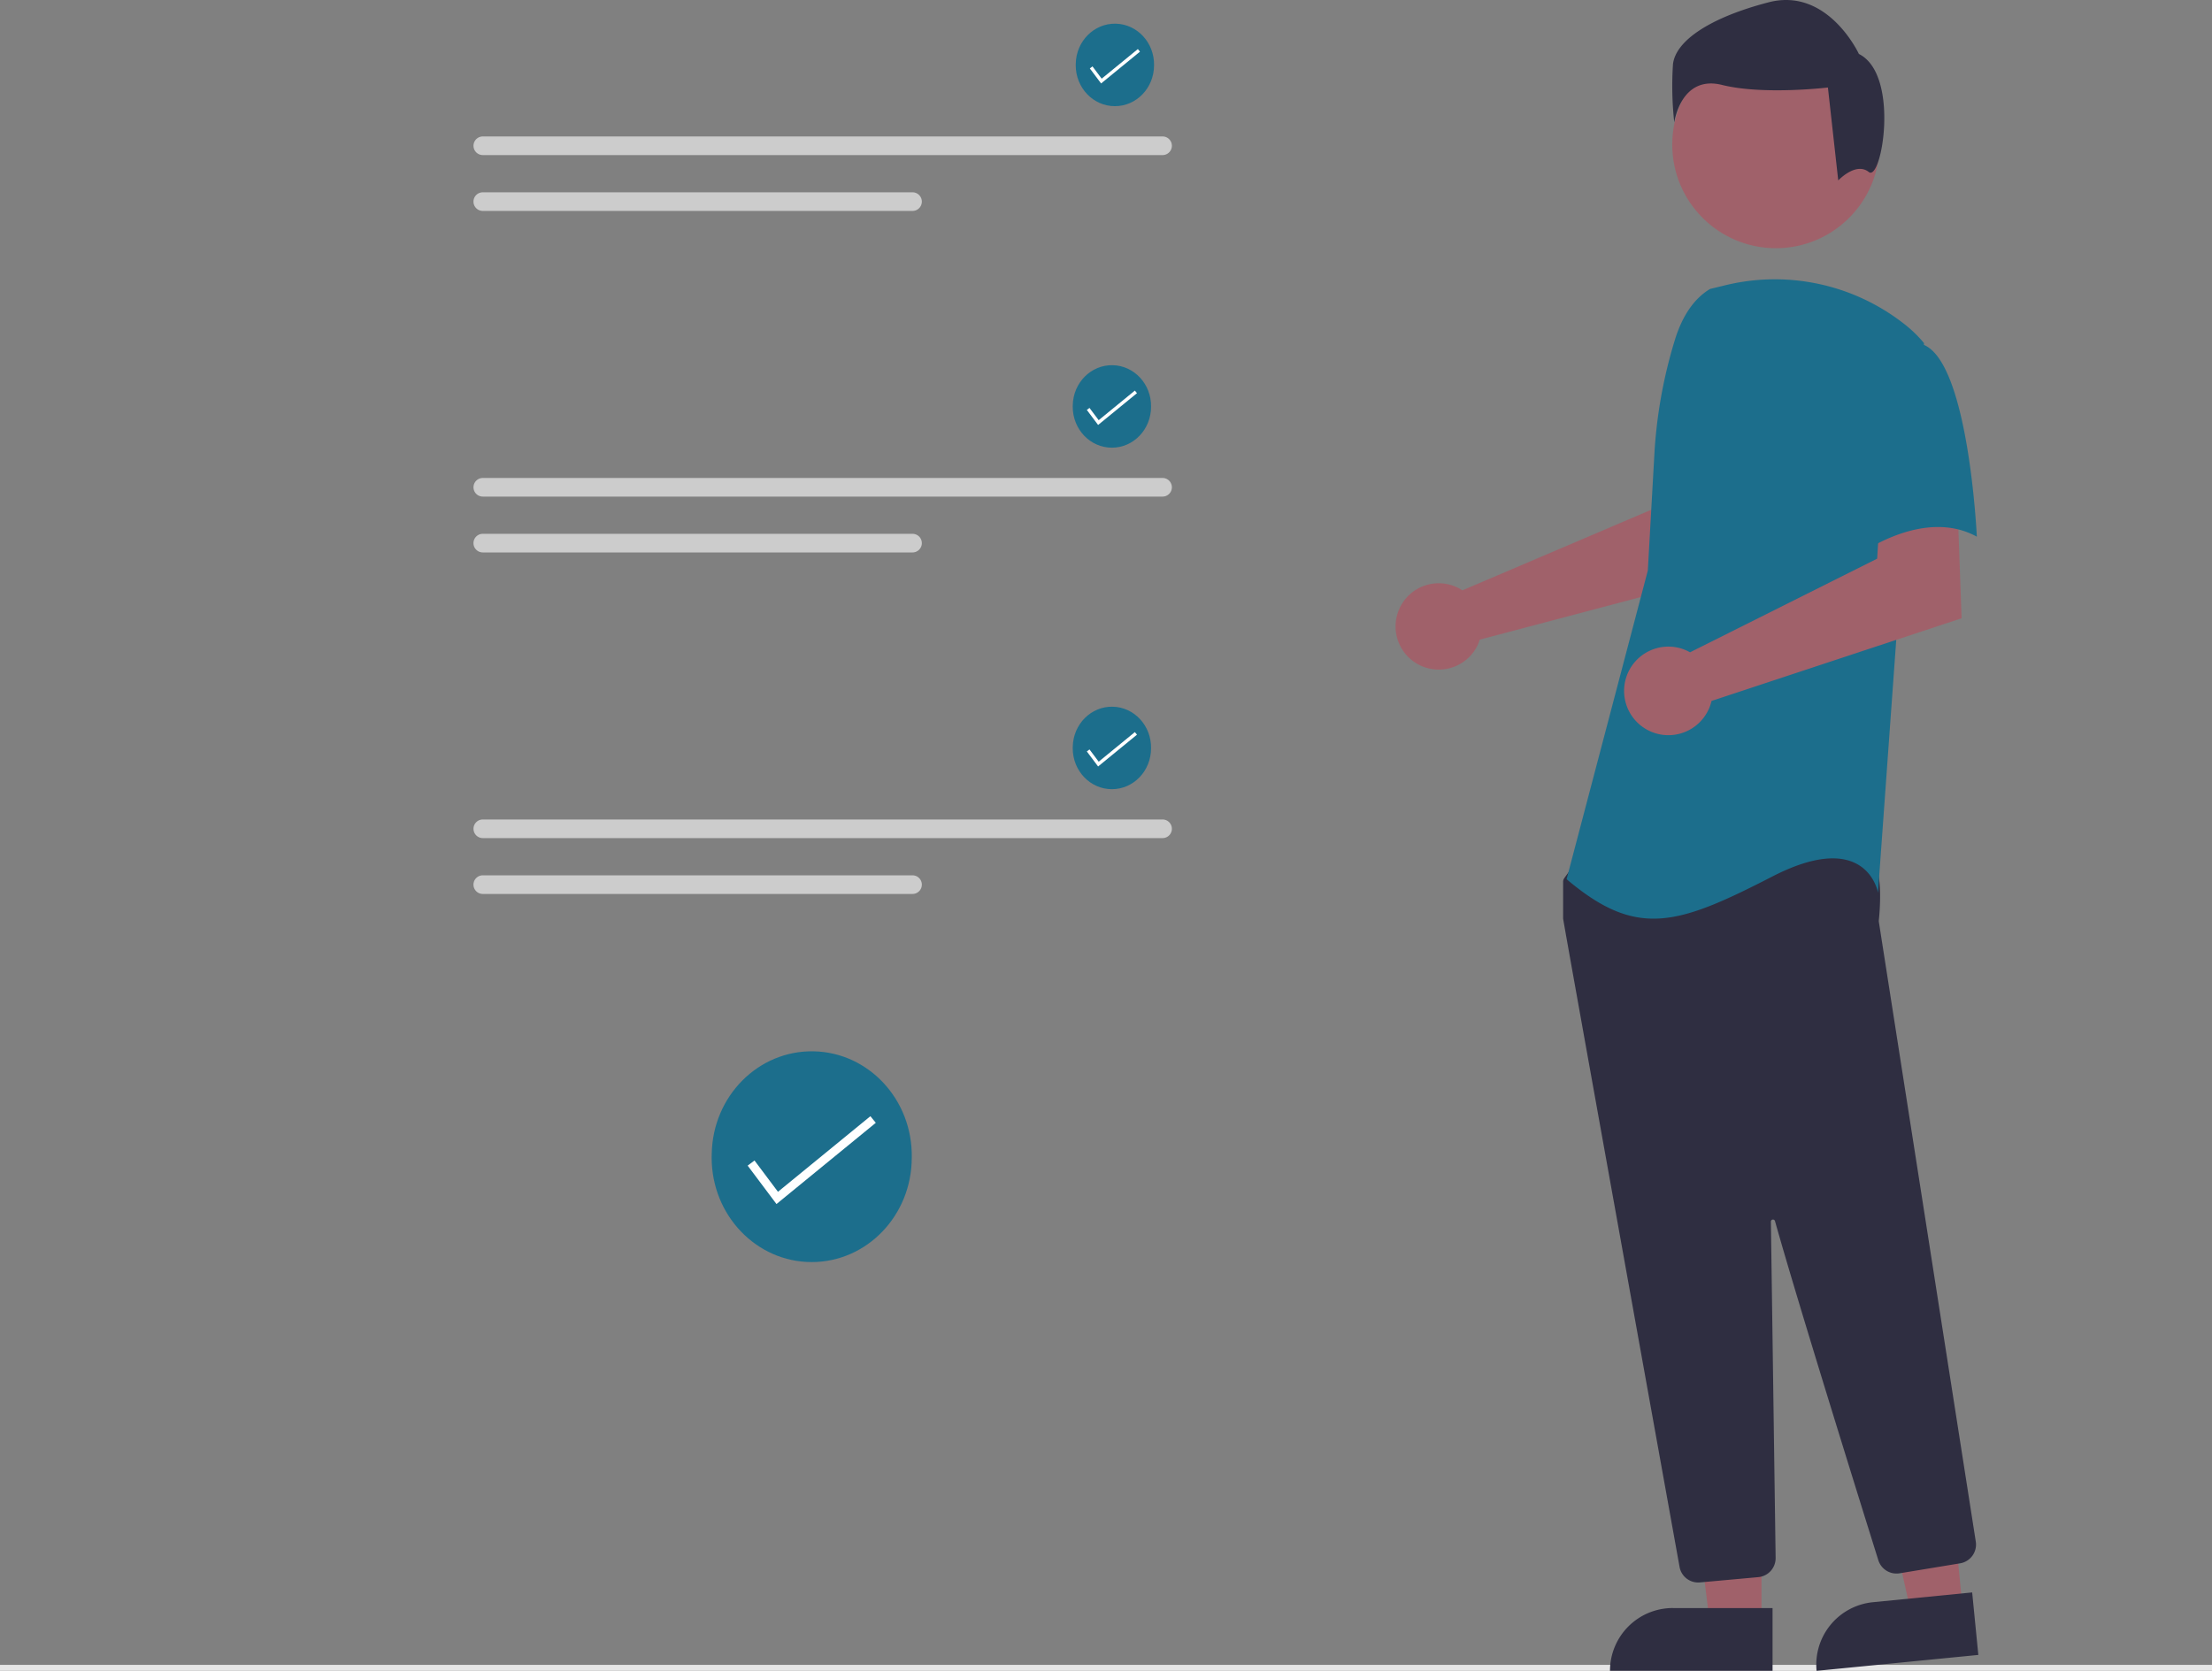 <svg xmlns="http://www.w3.org/2000/svg" data-name="Layer 1" width="738.22" height="557.747"><rect width="100%" height="100%" fill="#808080" stroke="none"/><path data-name="Path 2429" d="M304.284 386.44c0 19.25-14.948 34.854-33.388 34.854s-33.388-15.604-33.388-34.854c0-.436.007-.87.025-1.302.338-19.246 15.563-34.555 34-34.196s33.101 16.253 32.757 35.498Z" fill="#1c6e8c"/><path data-name="Path 2431" d="m259.139 401.92-9.617-12.823 2.278-1.709 7.834 10.446 30.844-25.233 1.804 2.204Z" fill="#fff"/><path data-name="Rectangle 256" fill="#e6e6e6" d="M0 555.747h738.22v2H0z"/><g data-name="Group 24"><path data-name="Path 552" d="M486.058 195.957a14.211 14.211 0 0 1 1.987 1.108l63.154-26.954 2.253-16.636 25.235-.155-1.491 38.158-83.357 22.047a14.94 14.94 0 0 1-.631 1.7 14.411 14.411 0 1 1-7.151-19.265Z" fill="#a0616a"/><path data-name="Path 553" d="M587.864 541.718h-17.263l-8.212-66.584h25.477Z" fill="#a0616a"/><path data-name="Path 554" d="M558.271 536.786h33.292v20.955h-54.254a20.962 20.962 0 0 1 20.962-20.962Z" fill="#2f2e41"/><path data-name="Path 555" d="m655 536.84-17.178 1.69-14.7-65.458 25.355-2.491Z" fill="#a0616a"/><path data-name="Path 556" d="m625.056 534.836 33.126-3.263 2.054 20.857-53.981 5.317a20.958 20.958 0 0 1 18.8-22.911Z" fill="#2f2e41"/><circle data-name="Ellipse 84" cx="592.669" cy="48.268" r="34.583" fill="#a0616a"/><path data-name="Path 557" d="M566.743 528.252a6.3 6.3 0 0 1-6.217-5.21c-8.929-49.59-38.141-211.772-38.84-216.268a1.99 1.99 0 0 1-.023-.312v-12.094a2.1 2.1 0 0 1 .393-1.228l3.858-5.4a2.082 2.082 0 0 1 1.611-.88c22-1.031 94.036-4.054 97.516.294 3.495 4.365 2.253 17.61 1.971 20.22l.014.272 32.366 206.982a6.353 6.353 0 0 1-5.233 7.23l-20.214 3.33a6.366 6.366 0 0 1-7.076-4.355c-6.252-19.978-27.216-87.184-34.482-113.19a.7.7 0 0 0-1.381.2c.363 24.79 1.24 88.036 1.549 109.88l.032 2.354a6.362 6.362 0 0 1-5.763 6.387l-19.492 1.766a5.875 5.875 0 0 1-.589.022Z" fill="#2f2e41"/><path data-name="Path 99" d="M570.721 96.45c-6.035 3.588-9.647 10.18-11.719 16.9a160.073 160.073 0 0 0-6.877 38.24l-2.191 38.86-27.113 103.029c23.5 19.883 37.053 15.363 68.686-.9S626.753 298 626.753 298l6.325-87.663 9.037-95.793a42.487 42.487 0 0 0-6.846-6.581 69.923 69.923 0 0 0-59.761-12.673Z" fill="#1c6e8c"/><path data-name="Path 558" d="M561.915 216.764a14.828 14.828 0 0 1 2.112.986l62.447-31.26 1.036-16.932 25.759-1.776 1.38 38.6-83.45 27.6a14.784 14.784 0 1 1-9.283-17.223Z" fill="#a0616a"/><path data-name="Path 101" d="M641.665 114.976c15.363 5.422 18.071 64.17 18.071 64.17-18.075-9.94-39.765 6.327-39.765 6.327s-4.518-15.365-9.941-35.246a34.54 34.54 0 0 1 7.229-32.535s9.041-8.141 24.406-2.716Z" fill="#1c6e8c"/><path data-name="Path 102" d="M623.672 57.41c-4.309-3.446-10.187 2.817-10.187 2.817l-3.447-31.016s-21.543 2.58-35.334-.862-15.943 12.5-15.943 12.5a110.654 110.654 0 0 1-.431-19.391c.862-7.756 12.064-15.512 31.885-20.683s30.162 17.236 30.162 17.236c13.796 6.889 7.609 42.85 3.295 39.4Z" fill="#2f2e41"/></g><path d="M161.13 45.552a3.107 3.107 0 0 0 0 6.214h226.858a3.107 3.107 0 0 0 0-6.214ZM161.13 64.195a3.107 3.107 0 0 0-.014 6.214H304.54a3.107 3.107 0 1 0 0-6.214Z" fill="#ccc"/><path data-name="Path 2429" d="M385.145 21.8c0 7.534-5.85 13.641-13.068 13.641s-13.069-6.107-13.069-13.642c0-.17.003-.34.01-.51.133-7.532 6.092-13.525 13.308-13.384s12.956 6.361 12.821 13.894Z" fill="#1c6e8c"/><path data-name="Path 2431" d="m367.475 27.858-3.764-5.019.891-.669 3.067 4.089 12.072-9.877.706.863Z" fill="#fff"/><path d="M161.13 159.552a3.107 3.107 0 0 0 0 6.214h226.858a3.107 3.107 0 0 0 0-6.214ZM161.13 178.195a3.107 3.107 0 0 0-.014 6.214H304.54a3.107 3.107 0 1 0 0-6.214Z" fill="#ccc"/><path data-name="Path 2429" d="M384.145 135.8c0 7.534-5.85 13.641-13.068 13.641s-13.069-6.107-13.069-13.642c0-.17.003-.34.01-.51.133-7.532 6.092-13.525 13.308-13.384s12.956 6.361 12.821 13.894Z" fill="#1c6e8c"/><path data-name="Path 2431" d="m366.475 141.858-3.764-5.019.891-.669 3.067 4.089 12.072-9.877.706.863Z" fill="#fff"/><path d="M161.13 273.552a3.107 3.107 0 0 0 0 6.214h226.858a3.107 3.107 0 0 0 0-6.214ZM161.13 292.195a3.107 3.107 0 0 0-.014 6.214H304.54a3.107 3.107 0 1 0 0-6.214Z" fill="#ccc"/><path data-name="Path 2429" d="M384.145 249.8c0 7.534-5.85 13.641-13.068 13.641s-13.069-6.107-13.069-13.642c0-.17.003-.34.01-.51.133-7.532 6.092-13.525 13.308-13.384s12.956 6.361 12.821 13.894Z" fill="#1c6e8c"/><path data-name="Path 2431" d="m366.475 255.858-3.764-5.019.891-.669 3.067 4.089 12.072-9.877.706.863Z" fill="#fff"/></svg>